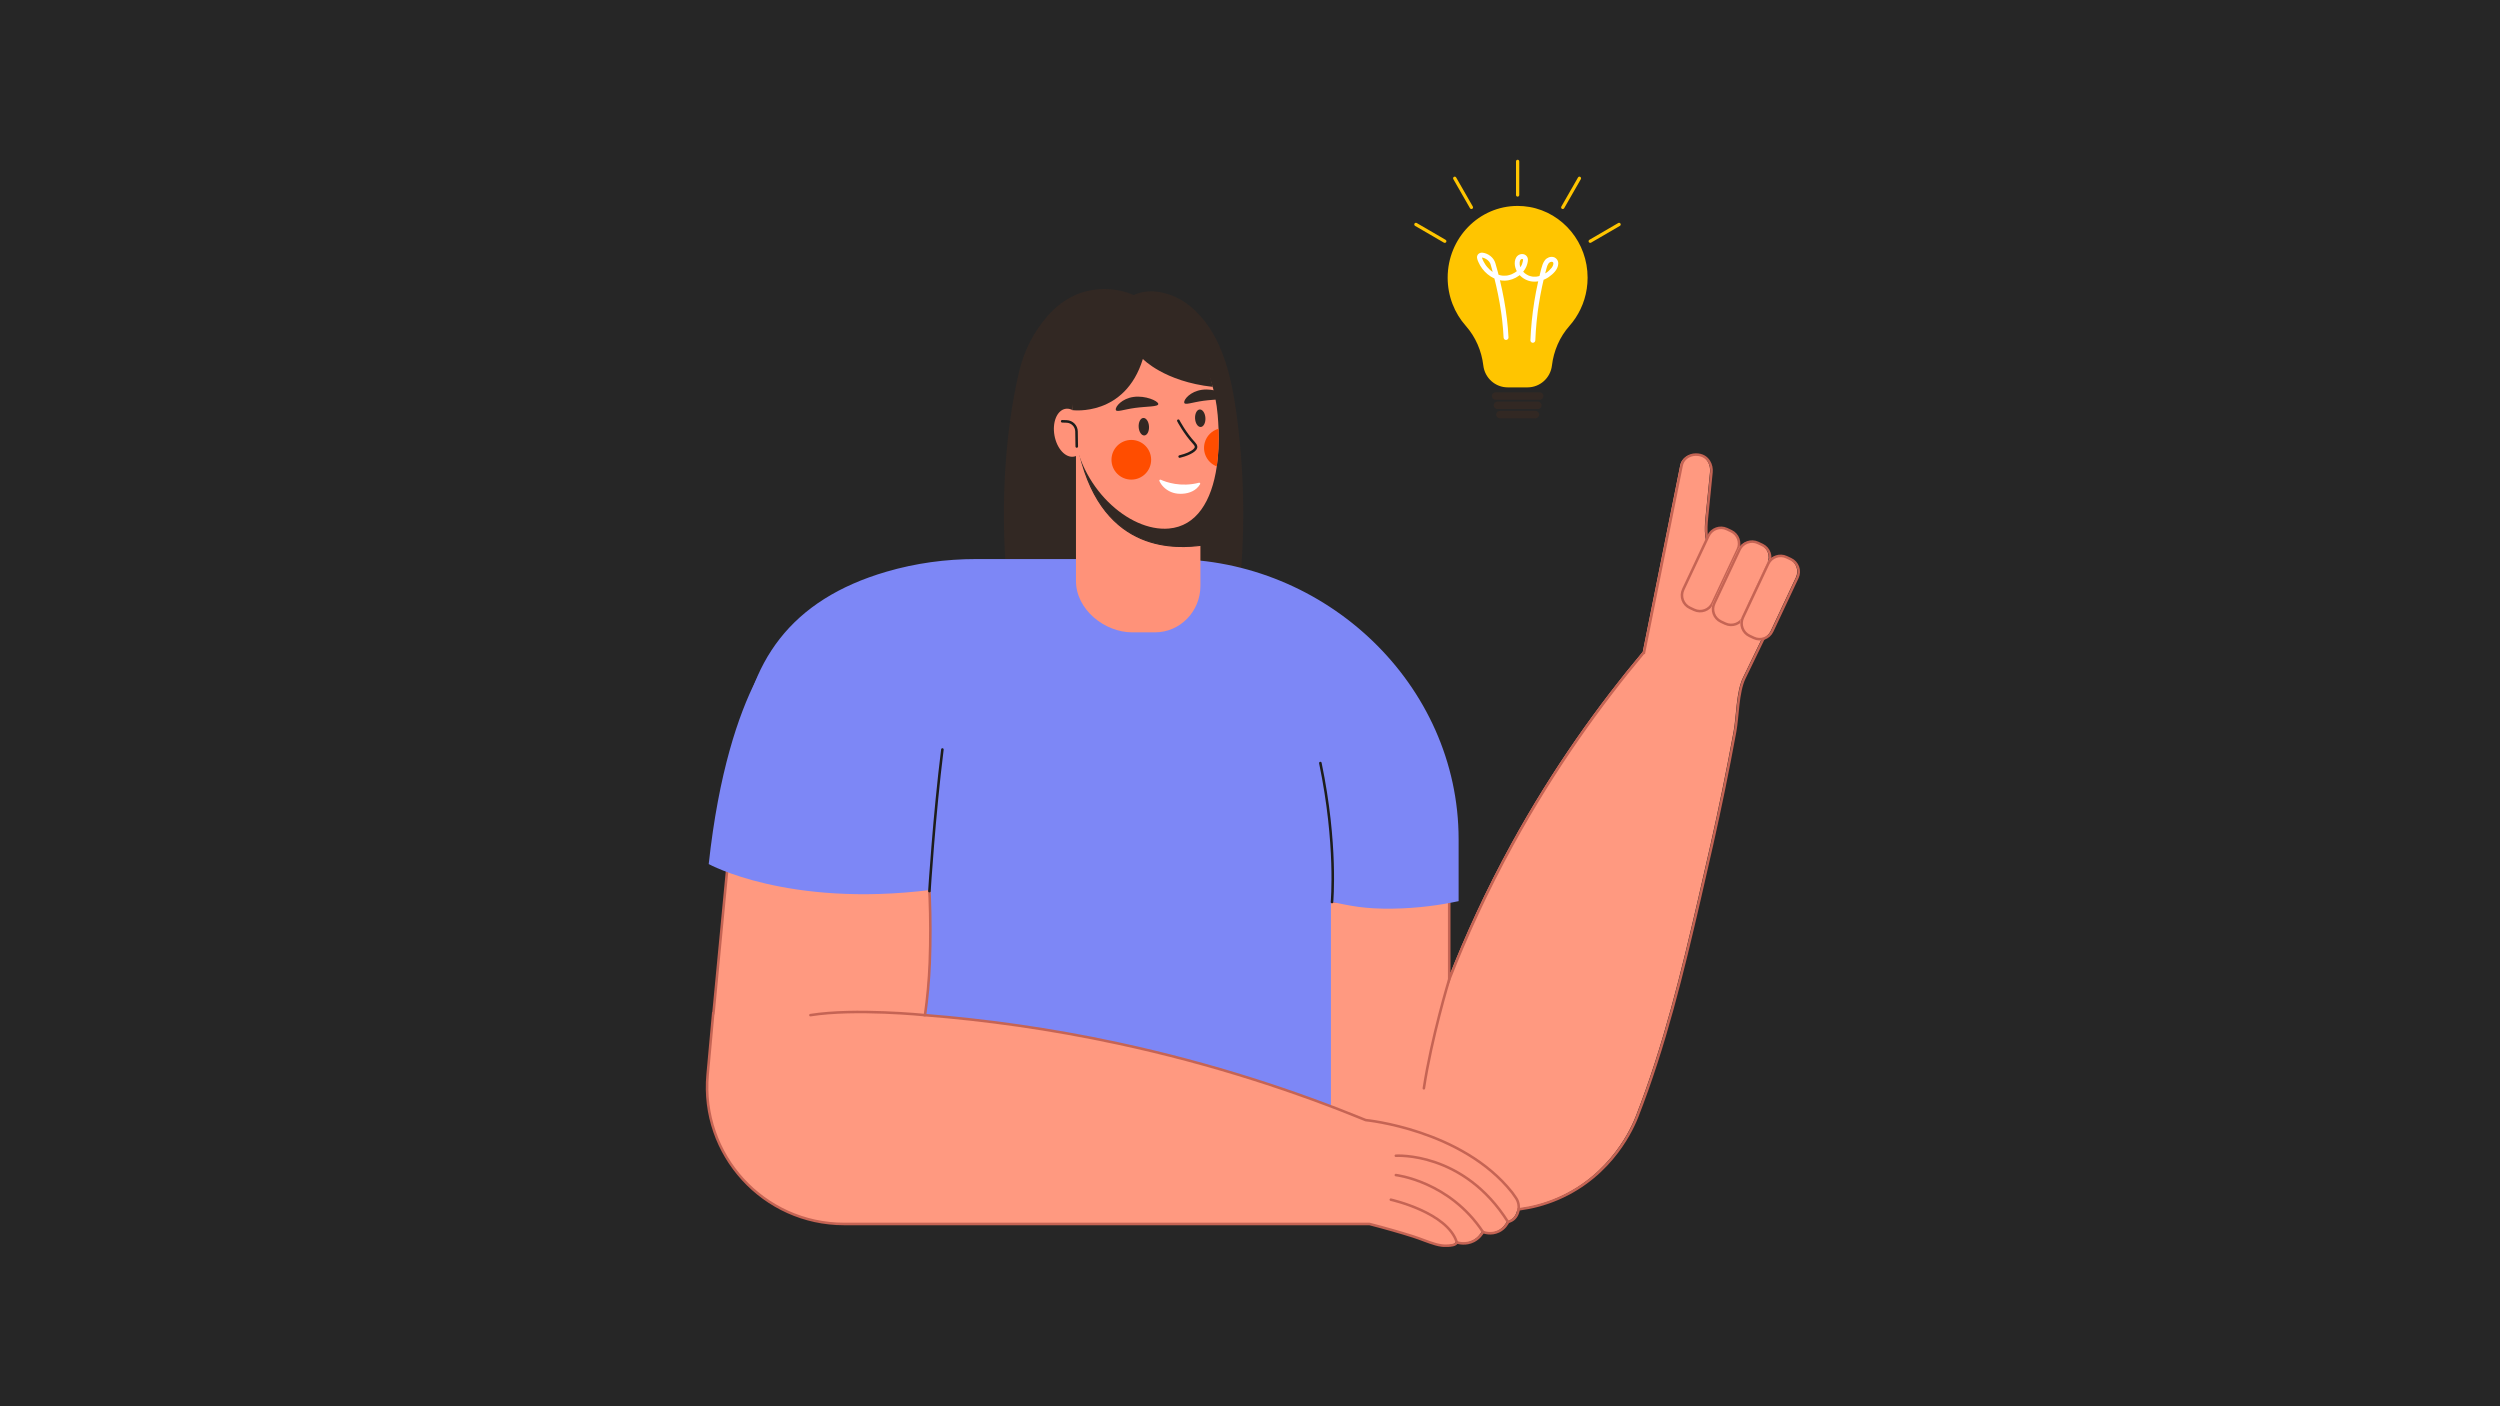 <svg xmlns="http://www.w3.org/2000/svg" xmlns:xlink="http://www.w3.org/1999/xlink" width="1920" zoomAndPan="magnify" viewBox="0 0 1440 810" height="1080" preserveAspectRatio="xMidYMid meet" version="1.0"><defs><clipPath id="72e28855b9"><path d="M 739 240 L 1037.125 240 L 1037.125 718 L 739 718 Z M 739 240 " clip-rule="nonzero"/></clipPath><clipPath id="0d4495bfcb"><path d="M 964 290 L 1037.125 290 L 1037.125 381 L 964 381 Z M 964 290 " clip-rule="nonzero"/></clipPath><clipPath id="dd2ae28b5d"><path d="M 981 299 L 1037.125 299 L 1037.125 389 L 981 389 Z M 981 299 " clip-rule="nonzero"/></clipPath><clipPath id="ca70c8ee18"><path d="M 402.625 462 L 895 462 L 895 718.238 L 402.625 718.238 Z M 402.625 462 " clip-rule="nonzero"/></clipPath><clipPath id="389cfcba1c"><path d="M 782 644 L 889 644 L 889 718.238 L 782 718.238 Z M 782 644 " clip-rule="nonzero"/></clipPath><clipPath id="bd553cf415"><path d="M 782 655 L 875 655 L 875 718.238 L 782 718.238 Z M 782 655 " clip-rule="nonzero"/></clipPath><clipPath id="c36904dfe8"><path d="M 779 669 L 860 669 L 860 718.238 L 779 718.238 Z M 779 669 " clip-rule="nonzero"/></clipPath></defs><rect x="-144" width="1728" fill="#ffffff" y="-81" height="972" fill-opacity="1"/><rect x="-144" width="1728" fill="#262626" y="-81" height="972" fill-opacity="1"/><path fill="#ff9980" d="M 1016.746 363.891 L 985.52 318.062 C 981.566 312.262 981.645 305.18 982.336 298.195 L 984.949 271.914 C 985.164 269.746 984.707 267.543 983.555 265.695 C 982.285 263.664 980.016 261.719 975.969 261.742 C 971.906 261.766 968.332 264.352 967.711 268.371 L 946.137 375.797 C 946.086 375.785 946.035 375.773 945.984 375.762 C 921.059 405.551 894.598 442.164 870.543 485.98 C 855.84 512.766 843.855 538.93 834.066 563.953 L 834.066 519.055 L 759.93 519.055 L 759.93 685.078 L 814.785 685.078 L 833.668 691.836 C 839.453 693.965 866.41 703.168 896.535 690.246 C 928.441 676.559 940.125 648.262 942.191 642.984 C 958.09 602.387 968.371 559.859 978.16 517.461 C 982.957 496.699 987.727 475.93 991.996 455.051 C 994.289 443.855 996.469 432.633 998.535 421.391 C 1000.203 412.289 999.949 398.602 1003.941 390.352 C 1008.211 381.527 1012.477 372.711 1016.746 363.891 Z M 1016.746 363.891 " fill-opacity="1" fill-rule="nonzero"/><g clip-path="url(#72e28855b9)"><path stroke-linecap="round" transform="matrix(0.211, 0, 0, 0.211, 196.633, -87.984)" fill="none" stroke-linejoin="miter" d="M 3890.918 2142.223 L 3742.768 1924.964 C 3724.013 1897.464 3724.383 1863.889 3727.664 1830.778 L 3740.062 1706.185 C 3741.081 1695.908 3738.913 1685.463 3733.446 1676.704 C 3727.423 1667.074 3716.655 1657.852 3697.455 1657.963 C 3678.181 1658.074 3661.224 1670.333 3658.277 1689.389 L 3555.921 2198.668 C 3555.68 2198.612 3555.44 2198.557 3555.199 2198.501 C 3436.942 2339.724 3311.401 2513.298 3197.277 2721.021 C 3127.52 2848.003 3070.662 2972.04 3024.219 3090.67 L 3024.219 2877.818 L 2672.487 2877.818 L 2672.487 3664.894 L 2932.741 3664.894 L 3022.328 3696.931 C 3049.775 3707.023 3177.669 3750.653 3320.593 3689.394 C 3471.968 3624.505 3527.4 3490.356 3537.203 3465.338 C 3612.631 3272.874 3661.409 3071.263 3707.852 2870.262 C 3730.61 2771.836 3753.239 2673.373 3773.495 2574.391 C 3784.374 2521.317 3794.715 2468.113 3804.519 2414.817 C 3812.432 2371.668 3811.228 2306.779 3830.168 2267.668 C 3850.424 2225.835 3870.662 2184.038 3890.918 2142.223 Z M 3890.918 2142.223 " stroke="#c56454" stroke-width="7" stroke-opacity="1" stroke-miterlimit="10"/></g><path stroke-linecap="round" transform="matrix(0.211, 0, 0, 0.211, 196.633, -87.984)" fill-opacity="1" fill="#ff9980" fill-rule="nonzero" stroke-linejoin="miter" d="M 3692.878 2081.723 L 3681.221 2076.242 C 3662.373 2067.371 3654.274 2044.927 3663.133 2026.056 L 3732.037 1879.556 C 3740.915 1860.704 3763.376 1852.593 3782.224 1861.463 L 3793.881 1866.945 C 3812.747 1875.815 3820.846 1898.278 3811.969 1917.149 L 3743.064 2063.649 C 3734.206 2082.501 3711.726 2090.594 3692.878 2081.723 Z M 3692.878 2081.723 " stroke="#c56454" stroke-width="7" stroke-opacity="1" stroke-miterlimit="10"/><path fill="#ff9980" d="M 992.883 359.059 L 990.426 357.902 C 986.453 356.031 984.746 351.293 986.617 347.316 L 1001.137 316.41 C 1003.008 312.434 1007.742 310.727 1011.719 312.598 L 1014.176 313.754 C 1018.148 315.625 1019.855 320.359 1017.984 324.34 L 1003.465 355.242 C 1001.594 359.219 996.859 360.93 992.883 359.059 Z M 992.883 359.059 " fill-opacity="1" fill-rule="nonzero"/><g clip-path="url(#0d4495bfcb)"><path stroke-linecap="round" transform="matrix(0.211, 0, 0, 0.211, 196.633, -87.984)" fill="none" stroke-linejoin="miter" d="M 3777.702 2119.316 L 3766.045 2113.834 C 3747.197 2104.964 3739.098 2082.501 3747.976 2063.649 L 3816.862 1917.13 C 3825.739 1898.278 3848.2 1890.186 3867.067 1899.056 L 3878.724 1904.538 C 3897.571 1913.408 3905.67 1935.853 3896.793 1954.723 L 3827.907 2101.223 C 3819.03 2120.075 3796.568 2128.186 3777.702 2119.316 Z M 3777.702 2119.316 " stroke="#c56454" stroke-width="7" stroke-opacity="1" stroke-miterlimit="10"/></g><path fill="#ff9980" d="M 1009.328 367.285 L 1006.871 366.129 C 1002.895 364.258 1001.188 359.52 1003.059 355.543 L 1017.582 324.637 C 1019.449 320.66 1024.184 318.953 1028.16 320.824 L 1030.617 321.98 C 1034.59 323.852 1036.297 328.586 1034.43 332.566 L 1019.906 363.469 C 1018.035 367.445 1013.301 369.152 1009.328 367.285 Z M 1009.328 367.285 " fill-opacity="1" fill-rule="nonzero"/><g clip-path="url(#dd2ae28b5d)"><path stroke-linecap="round" transform="matrix(0.211, 0, 0, 0.211, 196.633, -87.984)" fill="none" stroke-linejoin="miter" d="M 3855.725 2158.316 L 3844.067 2152.835 C 3825.201 2143.964 3817.102 2121.501 3825.98 2102.649 L 3894.884 1956.13 C 3903.743 1937.278 3926.204 1929.186 3945.071 1938.056 L 3956.728 1943.538 C 3975.575 1952.408 3983.674 1974.853 3974.816 1993.723 L 3905.911 2140.223 C 3897.034 2159.075 3874.572 2167.168 3855.725 2158.316 Z M 3855.725 2158.316 " stroke="#c56454" stroke-width="7" stroke-opacity="1" stroke-miterlimit="10"/></g><path fill="#322823" d="M 707.594 214.273 C 703.824 200.289 697.691 187.027 686.672 177.332 C 677.988 169.688 664.121 164.719 652.98 169.973 C 645.977 166.625 622.543 160.426 603.629 181.734 C 595.547 190.836 589.883 201.941 587.043 213.926 C 581.949 235.406 574 282.141 580.965 345.633 L 582.398 361.836 L 647.055 361.809 L 711.707 362.152 L 713.219 345.961 C 717.352 309.93 717.121 273.402 712.094 237.477 C 711.023 229.832 709.664 221.945 707.594 214.273 Z M 707.594 214.273 " fill-opacity="1" fill-rule="nonzero"/><path fill="#7d87f6" d="M 647.172 322.016 L 562.184 322.016 C 544.742 322.016 527.363 324.398 510.621 329.293 C 455.551 345.387 430.227 381.133 425.789 433.801 L 420.289 499.145 L 510.855 510.871 L 510.855 665.488 L 766.617 665.488 L 766.617 519.406 C 777.77 521.707 785.676 523.621 802.191 523.383 C 816.988 523.168 829.836 521.281 840.164 519.059 C 840.164 507.188 840.164 495.32 840.164 483.449 C 840.164 394.102 763.453 322.016 674.172 322.016 Z M 647.172 322.016 " fill-opacity="1" fill-rule="nonzero"/><path fill="#ff9980" d="M 872.426 689.707 L 870.309 686.688 C 841.551 650.305 786.066 644.969 786.066 644.969 C 746.145 628.641 698.312 612.609 643.305 600.773 C 604.121 592.344 566.953 587.266 532.449 584.516 C 533.809 574.801 534.777 564.711 535.176 554.273 C 536.172 528.137 534.961 504.344 532.699 483.445 L 420.285 483.445 L 410.723 583.5 C 410.676 583.504 410.629 583.508 410.582 583.508 L 407.379 618.75 C 403.184 664.938 439.523 704.766 485.871 704.766 L 788.176 704.766 C 792.648 705.898 797.094 707.125 801.527 708.387 C 805.516 709.523 809.492 710.707 813.441 711.973 C 817.781 713.359 821.988 715.234 826.371 716.461 C 828.637 717.094 831.012 717.477 833.367 717.273 C 834.93 717.137 837.637 717.105 838.43 715.434 C 838.438 715.418 838.445 715.402 838.449 715.391 C 839.422 715.68 843.711 716.855 848.172 714.57 C 851.309 712.961 852.902 710.469 853.508 709.391 C 854.258 709.672 858.203 711.055 862.453 709.066 C 865.938 707.438 867.484 704.539 867.918 703.652 L 869.266 703.117 C 873.973 701.238 875.617 694.262 872.426 689.707 Z M 872.426 689.707 " fill-opacity="1" fill-rule="nonzero"/><g clip-path="url(#ca70c8ee18)"><path stroke-linecap="round" transform="matrix(0.211, 0, 0, 0.211, 196.633, -87.984)" fill="none" stroke-linejoin="miter" d="M 3206.21 3686.838 L 3196.165 3672.523 C 3059.727 3500.041 2796.489 3474.745 2796.489 3474.745 C 2607.085 3397.337 2380.153 3321.337 2119.175 3265.226 C 1933.274 3225.263 1756.936 3201.189 1593.236 3188.152 C 1599.686 3142.096 1604.282 3094.263 1606.172 3044.781 C 1610.898 2920.873 1605.153 2808.077 1594.422 2709.002 L 1061.089 2709.002 L 1015.721 3183.337 C 1015.499 3183.355 1015.276 3183.374 1015.054 3183.374 L 999.857 3350.448 C 979.953 3569.412 1152.362 3758.227 1372.253 3758.227 L 2806.497 3758.227 C 2827.717 3763.598 2848.807 3769.412 2869.842 3775.394 C 2888.763 3780.783 2907.63 3786.394 2926.366 3792.394 C 2946.956 3798.968 2966.916 3807.857 2987.709 3813.672 C 2998.458 3816.672 3009.726 3818.487 3020.901 3817.524 C 3028.314 3816.875 3041.158 3816.727 3044.92 3808.801 C 3044.957 3808.727 3044.994 3808.653 3045.012 3808.598 C 3049.627 3809.968 3069.976 3815.542 3091.14 3804.709 C 3106.022 3797.079 3113.583 3785.264 3116.456 3780.153 C 3120.014 3781.487 3138.732 3788.042 3158.896 3778.616 C 3175.427 3770.894 3182.766 3757.153 3184.823 3752.949 L 3191.217 3750.412 C 3213.549 3741.505 3221.351 3708.431 3206.21 3686.838 Z M 3206.21 3686.838 " stroke="#c56454" stroke-width="7" stroke-opacity="1" stroke-miterlimit="10"/></g><path fill="#7d87f6" d="M 453.938 365.543 C 453.938 365.543 419.754 391.797 408.219 497.703 C 408.219 497.703 453.672 522.824 535.754 512.641 C 535.754 512.641 535.078 481.438 543.215 457.324 Z M 453.938 365.543 " fill-opacity="1" fill-rule="nonzero"/><g clip-path="url(#389cfcba1c)"><path stroke-linecap="round" transform="matrix(0.211, 0, 0, 0.211, 196.633, -87.984)" fill="none" stroke-linejoin="miter" d="M 2878.552 3572.005 C 2878.552 3572.005 3063.434 3559.356 3184.804 3752.949 " stroke="#c56454" stroke-width="7" stroke-opacity="1" stroke-miterlimit="10"/></g><g clip-path="url(#bd553cf415)"><path stroke-linecap="round" transform="matrix(0.211, 0, 0, 0.211, 196.633, -87.984)" fill="none" stroke-linejoin="miter" d="M 3116.512 3780.301 C 3024.515 3641.208 2878.552 3624.764 2878.552 3624.764 " stroke="#c56454" stroke-width="7" stroke-opacity="1" stroke-miterlimit="10"/></g><g clip-path="url(#c36904dfe8)"><path stroke-linecap="round" transform="matrix(0.211, 0, 0, 0.211, 196.633, -87.984)" fill="none" stroke-linejoin="miter" d="M 2864.838 3691.949 C 2864.838 3691.949 3020.234 3726.412 3045.124 3808.875 " stroke="#c56454" stroke-width="7" stroke-opacity="1" stroke-miterlimit="10"/></g><path fill="#ff9279" d="M 691.438 259.227 L 691.438 337.449 C 691.438 352.242 679.715 364.234 665.246 364.234 L 652.199 364.234 C 636.168 364.234 619.758 351.027 619.758 334.641 L 619.758 259.312 Z M 691.438 259.227 " fill-opacity="1" fill-rule="nonzero"/><path stroke-linecap="round" transform="matrix(0.211, 0, 0, 0.211, 196.633, -87.984)" fill-opacity="1" fill="#322823" fill-rule="nonzero" stroke-linejoin="miter" d="M 2348.666 1795.056 L 2348.666 1905.389 C 2286.007 1913.001 2081.591 1932.778 2015.411 1656.241 C 2015.077 1654.778 2010.982 1641.907 2010.852 1641.518 C 2010.852 1641.518 2192.528 1776.797 2348.666 1795.056 Z M 2348.666 1795.056 " stroke="#322823" stroke-width="3" stroke-opacity="1" stroke-miterlimit="10"/><path fill="#ff9279" d="M 700.871 268.613 C 700.871 268.629 700.863 268.641 700.863 268.656 C 697.938 288.734 689.145 303.074 673.234 304.445 C 650.258 306.422 621.137 280.594 618.191 246.316 C 615.25 212.047 631.492 182.664 654.469 180.688 C 673.777 179.027 691.699 197.25 698.672 223.453 C 699.148 225.227 699.574 227.039 699.941 228.879 C 700.605 232.207 701.098 235.648 701.402 239.168 C 701.625 241.805 701.789 244.406 701.879 246.965 C 701.879 247.047 701.883 247.129 701.887 247.207 C 702.156 254.793 701.828 262.012 700.871 268.613 Z M 700.871 268.613 " fill-opacity="1" fill-rule="nonzero"/><path fill="#ff9279" d="M 624.867 247.684 C 625.027 248.586 625.133 249.492 625.18 250.398 C 625.227 251.305 625.215 252.195 625.145 253.066 C 625.074 253.941 624.945 254.785 624.762 255.594 C 624.578 256.402 624.34 257.16 624.047 257.871 C 623.758 258.586 623.418 259.234 623.027 259.82 C 622.641 260.41 622.215 260.926 621.746 261.363 C 621.277 261.805 620.777 262.164 620.246 262.441 C 619.711 262.719 619.16 262.91 618.586 263.012 C 618.012 263.117 617.426 263.129 616.832 263.055 C 616.238 262.98 615.645 262.816 615.051 262.566 C 614.457 262.316 613.879 261.984 613.309 261.566 C 612.742 261.148 612.199 260.66 611.68 260.094 C 611.156 259.527 610.672 258.898 610.215 258.203 C 609.762 257.508 609.352 256.766 608.98 255.969 C 608.613 255.172 608.293 254.344 608.023 253.477 C 607.75 252.609 607.535 251.727 607.371 250.82 C 607.211 249.918 607.105 249.012 607.059 248.105 C 607.012 247.199 607.023 246.309 607.094 245.438 C 607.164 244.562 607.293 243.719 607.477 242.91 C 607.66 242.102 607.898 241.344 608.191 240.633 C 608.484 239.918 608.82 239.27 609.211 238.684 C 609.598 238.094 610.027 237.578 610.492 237.141 C 610.961 236.699 611.465 236.34 611.996 236.062 C 612.527 235.785 613.078 235.594 613.652 235.492 C 614.227 235.387 614.812 235.375 615.406 235.449 C 616.004 235.523 616.598 235.688 617.188 235.938 C 617.781 236.188 618.359 236.52 618.93 236.938 C 619.496 237.355 620.039 237.844 620.562 238.41 C 621.082 238.977 621.57 239.605 622.023 240.301 C 622.477 240.996 622.887 241.738 623.258 242.535 C 623.625 243.332 623.945 244.16 624.219 245.027 C 624.488 245.895 624.703 246.777 624.867 247.684 Z M 624.867 247.684 " fill-opacity="1" fill-rule="nonzero"/><path fill="#322823" d="M 658.293 206.754 C 658.293 206.754 670.52 219.746 698.504 222.828 C 698.504 222.828 690.109 173.332 649.082 179.855 C 649.082 179.855 612.422 189.297 617.875 236.262 C 617.875 236.262 648.031 240.191 658.293 206.754 Z M 658.293 206.754 " fill-opacity="1" fill-rule="nonzero"/><path stroke-linecap="round" transform="matrix(0.211, 0, 0, 0.211, 196.633, -87.984)" fill="none" stroke-linejoin="miter" d="M 2288.397 1663.315 C 2303.742 1659.833 2329.373 1650.259 2332.783 1639.278 C 2333.191 1637.981 2334.414 1634 2328.558 1627.667 C 2302.519 1599.537 2285.432 1566.815 2284.746 1565.426 " stroke="#1d1d1b" stroke-width="7" stroke-opacity="1" stroke-miterlimit="10"/><path fill="#ff4d00" d="M 663.059 264.828 C 663.059 265.582 662.984 266.324 662.84 267.059 C 662.691 267.797 662.477 268.512 662.188 269.203 C 661.902 269.898 661.551 270.555 661.133 271.18 C 660.715 271.805 660.242 272.383 659.711 272.914 C 659.184 273.441 658.605 273.918 657.98 274.332 C 657.359 274.75 656.699 275.102 656.008 275.391 C 655.312 275.676 654.598 275.895 653.863 276.039 C 653.129 276.188 652.387 276.262 651.637 276.262 C 650.887 276.262 650.145 276.188 649.406 276.039 C 648.672 275.895 647.957 275.676 647.266 275.391 C 646.57 275.102 645.914 274.75 645.289 274.332 C 644.668 273.918 644.09 273.441 643.559 272.914 C 643.027 272.383 642.555 271.805 642.137 271.18 C 641.723 270.555 641.371 269.898 641.082 269.203 C 640.797 268.512 640.578 267.797 640.434 267.059 C 640.285 266.324 640.215 265.582 640.215 264.828 C 640.215 264.078 640.285 263.336 640.434 262.602 C 640.578 261.863 640.797 261.148 641.082 260.457 C 641.371 259.762 641.723 259.102 642.137 258.48 C 642.555 257.855 643.027 257.277 643.559 256.746 C 644.09 256.215 644.668 255.742 645.289 255.324 C 645.914 254.91 646.57 254.555 647.266 254.27 C 647.957 253.98 648.672 253.766 649.406 253.617 C 650.145 253.473 650.887 253.398 651.637 253.398 C 652.387 253.398 653.129 253.473 653.863 253.617 C 654.598 253.766 655.312 253.98 656.008 254.27 C 656.699 254.555 657.359 254.91 657.98 255.324 C 658.605 255.742 659.184 256.215 659.711 256.746 C 660.242 257.277 660.715 257.855 661.133 258.48 C 661.551 259.102 661.902 259.762 662.188 260.457 C 662.477 261.148 662.691 261.863 662.84 262.602 C 662.984 263.336 663.059 264.078 663.059 264.828 Z M 663.059 264.828 " fill-opacity="1" fill-rule="nonzero"/><path fill="#ff4d00" d="M 700.871 268.613 C 700.871 268.629 700.863 268.641 700.863 268.656 C 695.395 266.566 692.324 260.598 693.961 254.852 C 695.086 250.879 698.18 247.996 701.879 246.965 C 701.883 247.043 701.887 247.125 701.891 247.207 C 702.156 254.793 701.828 262.012 700.871 268.613 Z M 700.871 268.613 " fill-opacity="1" fill-rule="nonzero"/><path fill="#322823" d="M 688.359 241.074 C 688.523 243.863 689.992 246.043 691.633 245.945 C 693.281 245.852 694.48 243.512 694.316 240.727 C 694.156 237.941 692.688 235.762 691.043 235.859 C 689.398 235.953 688.199 238.293 688.359 241.074 Z M 688.359 241.074 " fill-opacity="1" fill-rule="nonzero"/><path fill="#322823" d="M 655.871 245.957 C 656.031 248.742 657.5 250.922 659.145 250.828 C 660.793 250.734 661.992 248.395 661.828 245.609 C 661.668 242.824 660.199 240.645 658.555 240.738 C 656.91 240.832 655.707 243.172 655.871 245.957 Z M 655.871 245.957 " fill-opacity="1" fill-rule="nonzero"/><path fill="#322823" d="M 642.672 235.965 C 642.906 237.711 647.059 235.875 653.824 234.957 C 660.59 234.035 667.41 234.375 667.168 232.629 C 666.934 230.879 659.727 227.707 652.961 228.629 C 646.195 229.551 642.43 234.215 642.672 235.965 Z M 642.672 235.965 " fill-opacity="1" fill-rule="nonzero"/><path fill="#322823" d="M 682.09 231.852 C 682.324 233.598 686.477 231.762 693.242 230.844 C 700.008 229.922 706.828 230.262 706.586 228.516 C 706.352 226.766 699.145 223.594 692.379 224.516 C 685.613 225.438 681.848 230.102 682.09 231.852 Z M 682.09 231.852 " fill-opacity="1" fill-rule="nonzero"/><path stroke-linecap="round" transform="matrix(0.211, 0, 0, 0.211, 196.633, -87.984)" fill="none" stroke-linejoin="miter" d="M 1967.634 1567.055 L 1979.884 1567.463 C 1994.747 1567.963 2006.571 1579.981 2006.812 1594.87 L 2007.46 1635.852 " stroke="#1d1d1b" stroke-width="7" stroke-opacity="1" stroke-miterlimit="10"/><path stroke-linecap="round" transform="matrix(0.211, 0, 0, 0.211, 196.633, -87.984)" fill="none" stroke-linejoin="miter" d="M 2704.215 2879.466 C 2704.215 2879.466 2718.708 2722.28 2672.487 2500.002 " stroke="#1d1d1b" stroke-width="7" stroke-opacity="1" stroke-miterlimit="10"/><path stroke-linecap="round" transform="matrix(0.211, 0, 0, 0.211, 196.633, -87.984)" fill="none" stroke-linejoin="miter" d="M 1605.283 2849.577 C 1605.283 2849.577 1618.181 2642.836 1640.699 2462.983 " stroke="#1d1d1b" stroke-width="7" stroke-opacity="1" stroke-miterlimit="10"/><path stroke-linecap="round" transform="matrix(0.211, 0, 0, 0.211, 196.633, -87.984)" fill-opacity="1" fill="#ff9980" fill-rule="nonzero" stroke-linejoin="miter" d="M 3024.219 3090.67 C 3024.219 3090.67 2975.737 3250.504 2954.999 3387.912 " stroke="#c56454" stroke-width="7" stroke-opacity="1" stroke-miterlimit="10"/><path stroke-linecap="round" transform="matrix(0.211, 0, 0, 0.211, 196.633, -87.984)" fill-opacity="1" fill="#ff9980" fill-rule="nonzero" stroke-linejoin="miter" d="M 1593.236 3188.152 C 1593.236 3188.152 1402.313 3168.781 1280.423 3188.152 " stroke="#c56454" stroke-width="7" stroke-opacity="1" stroke-miterlimit="10"/><path fill="#ffffff" d="M 668.574 276.312 C 671.691 277.723 680.156 280.77 690.621 278.055 C 691.094 277.934 691.5 278.426 691.281 278.859 C 691.277 278.867 691.273 278.871 691.273 278.875 C 690.723 279.828 690.004 280.68 689.18 281.402 C 686.289 283.934 682.043 284.723 678.309 284.344 C 676.781 284.191 675.281 283.777 673.895 283.113 C 671.266 281.855 669.023 279.723 667.812 277.074 C 667.594 276.59 668.094 276.098 668.574 276.312 Z M 668.574 276.312 " fill-opacity="1" fill-rule="nonzero"/><path fill="#ffc500" d="M 914.457 159.949 C 914.457 168.57 911.887 176.57 907.48 183.195 C 906.426 184.785 905.262 186.301 904 187.719 C 901.188 190.898 898.918 194.496 897.223 198.348 C 895.531 202.207 894.418 206.328 893.914 210.559 C 893.062 217.73 887.023 223.129 879.855 223.129 L 868.453 223.129 C 864.871 223.129 861.57 221.781 859.055 219.531 C 856.543 217.285 854.82 214.145 854.395 210.555 C 853.387 202.094 849.938 194.074 844.309 187.719 C 837.809 180.379 833.852 170.637 833.852 159.945 C 833.852 137.117 851.895 118.613 874.152 118.613 C 876.488 118.613 878.781 118.82 881.008 119.211 C 890.641 120.902 899.105 126.102 905.109 133.477 C 910.949 140.648 914.457 149.879 914.457 159.949 Z M 914.457 159.949 " fill-opacity="1" fill-rule="nonzero"/><path fill="#ffffff" d="M 868.895 194.391 C 868.539 187.062 867.621 179.758 866.312 172.539 C 865.656 168.941 864.902 165.363 864.051 161.809 C 863.223 158.352 862.332 154.895 861.301 151.492 C 860.34 148.336 857.258 145.965 854.051 145.562 C 853.168 145.449 852.293 145.664 851.609 146.246 C 850.977 146.785 850.672 147.68 850.766 148.504 C 850.867 149.367 851.23 150.176 851.57 150.969 C 851.855 151.629 852.18 152.273 852.543 152.891 C 855.484 157.926 860.98 161.879 866.953 161.648 C 872.633 161.434 878.34 157.488 879.766 151.793 C 879.953 151.047 880.125 150.219 880.082 149.445 C 880.031 148.406 879.582 147.562 878.754 146.957 C 877.395 145.961 875.473 146.203 874.223 147.238 C 872.91 148.328 872.438 150.207 872.488 151.855 C 872.535 153.402 872.969 154.914 873.711 156.266 C 875.156 158.91 877.738 160.898 880.594 161.762 C 883.719 162.707 887.082 162.152 889.988 160.785 C 891.461 160.094 892.816 159.145 894.027 158.059 C 895.176 157.031 896.293 155.82 896.93 154.395 C 897.605 152.867 897.941 150.973 896.875 149.523 C 896.332 148.785 895.566 148.211 894.652 148.039 C 893.797 147.875 892.906 147.93 892.094 148.254 C 891.285 148.574 890.559 149.043 889.992 149.719 C 889.363 150.477 888.938 151.301 888.578 152.215 C 887.969 153.789 887.609 155.484 887.191 157.117 C 886.27 160.746 885.453 164.406 884.746 168.086 C 883.324 175.535 882.34 183.074 881.812 190.641 C 881.688 192.434 881.59 194.227 881.516 196.023 C 881.484 196.77 882.188 197.484 882.93 197.449 C 883.723 197.414 884.309 196.824 884.344 196.023 C 884.488 192.508 884.73 188.996 885.07 185.492 C 885.242 183.742 885.438 181.996 885.656 180.25 C 885.711 179.832 885.762 179.414 885.82 178.996 C 885.77 179.367 885.82 178.984 885.828 178.922 C 885.844 178.809 885.859 178.695 885.875 178.578 C 885.906 178.352 885.938 178.125 885.969 177.898 C 886.094 177.027 886.223 176.156 886.359 175.289 C 887.438 168.352 888.891 161.465 890.758 154.699 C 890.852 154.363 890.949 154.027 891.055 153.691 C 891.102 153.543 891.152 153.391 891.207 153.242 C 891.238 153.152 891.273 153.062 891.309 152.973 C 891.332 152.914 891.355 152.855 891.375 152.801 C 891.293 152.992 891.285 153.02 891.344 152.879 C 891.492 152.57 891.645 152.262 891.828 151.973 C 891.879 151.895 891.934 151.816 891.984 151.742 C 892.105 151.566 891.93 151.785 891.934 151.809 C 891.918 151.723 892.301 151.395 892.367 151.336 C 892.418 151.289 892.469 151.246 892.52 151.199 C 892.66 151.074 892.219 151.402 892.461 151.25 C 892.598 151.16 892.734 151.07 892.883 150.992 C 892.922 150.973 893.168 150.879 892.938 150.961 C 892.699 151.043 892.961 150.953 892.996 150.941 C 893.18 150.875 893.363 150.836 893.547 150.789 C 893.828 150.727 893.258 150.812 893.449 150.801 C 893.52 150.797 893.582 150.789 893.652 150.789 C 893.73 150.785 893.809 150.785 893.891 150.789 C 894.051 150.797 894.16 150.887 893.824 150.773 C 893.945 150.812 894.078 150.824 894.203 150.863 C 894.227 150.871 894.25 150.879 894.273 150.887 C 894.414 150.941 894.371 150.922 894.152 150.832 C 894.211 150.891 894.344 150.941 894.422 150.988 C 894.613 151.098 894.336 150.934 894.324 150.906 C 894.348 150.957 894.461 151.027 894.5 151.07 C 894.52 151.09 894.535 151.113 894.555 151.129 C 894.652 151.246 894.629 151.207 894.484 151.027 C 894.512 151.094 894.574 151.16 894.609 151.223 C 894.637 151.266 894.656 151.312 894.684 151.355 C 894.82 151.598 894.582 151.027 894.656 151.297 C 894.676 151.367 894.699 151.438 894.719 151.512 C 894.73 151.562 894.738 151.613 894.75 151.66 C 894.773 151.812 894.766 151.762 894.73 151.512 C 894.715 151.629 894.746 151.777 894.742 151.898 C 894.738 151.98 894.73 152.059 894.727 152.141 C 894.707 152.438 894.793 151.785 894.73 152.082 C 894.703 152.219 894.672 152.355 894.637 152.488 C 894.613 152.57 894.59 152.648 894.562 152.73 C 894.539 152.812 894.438 152.973 894.445 153.055 C 894.445 153.031 894.59 152.73 894.488 152.953 C 894.449 153.035 894.418 153.113 894.375 153.195 C 894.297 153.352 894.215 153.504 894.125 153.656 C 894.051 153.785 893.973 153.906 893.895 154.027 C 893.844 154.102 893.797 154.172 893.746 154.242 C 893.711 154.289 893.68 154.336 893.645 154.383 C 893.781 154.207 893.805 154.176 893.711 154.293 C 893.258 154.828 892.785 155.344 892.273 155.82 C 892.02 156.059 891.758 156.289 891.492 156.508 C 891.43 156.559 891.367 156.605 891.309 156.656 C 891.051 156.863 891.562 156.469 891.293 156.664 C 891.129 156.785 890.965 156.906 890.797 157.023 C 890.219 157.43 889.613 157.797 888.98 158.117 C 888.816 158.199 888.648 158.285 888.477 158.363 C 888.391 158.402 888.305 158.438 888.223 158.48 C 887.934 158.609 888.453 158.391 888.258 158.465 C 887.926 158.594 887.59 158.723 887.25 158.832 C 886.57 159.055 885.883 159.176 885.18 159.316 C 885.59 159.234 885.281 159.301 885.188 159.312 C 885.094 159.324 885.004 159.332 884.914 159.34 C 884.758 159.352 884.605 159.363 884.449 159.371 C 884.078 159.387 883.707 159.387 883.34 159.371 C 883.156 159.359 882.969 159.348 882.785 159.328 C 882.695 159.32 882.602 159.297 882.516 159.297 C 882.535 159.297 882.879 159.352 882.645 159.312 C 882.316 159.25 881.988 159.191 881.668 159.105 C 881.371 159.027 881.078 158.934 880.789 158.824 C 880.711 158.797 880.633 158.766 880.555 158.738 C 880.453 158.695 880.238 158.555 880.582 158.75 C 880.441 158.668 880.273 158.613 880.125 158.539 C 879.547 158.258 878.996 157.922 878.48 157.535 C 878.387 157.469 878.246 157.285 878.504 157.555 C 878.449 157.496 878.371 157.449 878.305 157.398 C 878.199 157.309 878.094 157.215 877.992 157.125 C 877.742 156.898 877.504 156.664 877.281 156.418 C 877.168 156.297 877.059 156.168 876.953 156.043 C 876.918 156 876.883 155.957 876.848 155.914 C 876.652 155.684 877.043 156.184 876.867 155.941 C 876.672 155.672 876.484 155.398 876.316 155.117 C 876.164 154.859 876.023 154.594 875.895 154.316 C 875.859 154.246 875.832 154.16 875.793 154.094 C 875.988 154.43 875.852 154.242 875.812 154.133 C 875.75 153.98 875.695 153.824 875.648 153.668 C 875.555 153.383 875.477 153.09 875.418 152.793 C 875.395 152.676 875.324 152.105 875.375 152.605 C 875.359 152.441 875.34 152.277 875.328 152.109 C 875.309 151.793 875.309 151.48 875.332 151.168 C 875.336 151.09 875.367 150.98 875.355 150.902 C 875.348 150.969 875.336 151.039 875.328 151.105 C 875.336 151.047 875.348 150.988 875.359 150.93 C 875.391 150.758 875.426 150.586 875.477 150.414 C 875.5 150.332 875.527 150.25 875.555 150.168 C 875.57 150.129 875.676 149.863 875.578 150.094 C 875.48 150.328 875.598 150.062 875.613 150.031 C 875.652 149.953 875.691 149.879 875.738 149.805 C 875.781 149.73 875.828 149.66 875.875 149.59 C 876.035 149.336 875.652 149.824 875.863 149.609 C 875.961 149.508 876.16 149.375 876.227 149.258 C 876.125 149.438 876.027 149.402 876.195 149.301 C 876.242 149.273 876.301 149.25 876.344 149.219 C 876.484 149.121 875.984 149.344 876.227 149.27 C 876.293 149.246 876.355 149.223 876.422 149.207 C 876.488 149.191 876.562 149.184 876.625 149.164 C 876.281 149.273 876.344 149.188 876.488 149.184 C 876.641 149.18 876.789 149.195 876.938 149.191 C 876.547 149.199 876.688 149.148 876.832 149.184 C 876.887 149.195 876.941 149.211 876.996 149.227 C 877.051 149.242 877.102 149.27 877.156 149.277 C 876.82 149.207 876.922 149.168 877.062 149.246 C 877.121 149.277 877.176 149.312 877.23 149.348 C 877.441 149.469 877.016 149.137 877.125 149.262 C 877.16 149.301 877.207 149.332 877.242 149.375 C 877.48 149.625 877.113 149.141 877.219 149.34 C 877.25 149.395 877.277 149.461 877.312 149.512 C 877.102 149.191 877.223 149.25 877.238 149.359 C 877.246 149.383 877.254 149.406 877.258 149.426 C 877.289 149.586 877.289 149.559 877.258 149.348 C 877.293 149.383 877.27 149.605 877.266 149.652 C 877.262 149.82 877.246 149.98 877.23 150.145 C 877.203 150.445 877.285 149.785 877.238 150.09 C 877.223 150.195 877.203 150.301 877.184 150.41 C 877.074 151.016 876.906 151.609 876.688 152.184 C 876.66 152.258 876.621 152.332 876.598 152.406 C 876.605 152.387 876.746 152.074 876.648 152.285 C 876.582 152.43 876.516 152.574 876.445 152.719 C 876.305 153.004 876.148 153.285 875.984 153.555 C 875.832 153.809 875.668 154.051 875.496 154.289 C 875.449 154.352 875.395 154.414 875.355 154.48 C 875.363 154.465 875.574 154.203 875.426 154.387 C 875.309 154.531 875.191 154.676 875.07 154.816 C 874.664 155.285 874.223 155.719 873.75 156.125 C 873.648 156.211 873.543 156.297 873.441 156.379 C 873.211 156.57 873.711 156.18 873.469 156.359 C 873.402 156.406 873.34 156.453 873.273 156.504 C 873.012 156.695 872.738 156.875 872.465 157.051 C 871.93 157.379 871.379 157.664 870.809 157.926 C 870.594 158.023 870.902 157.883 870.922 157.879 C 870.844 157.902 870.77 157.941 870.695 157.973 C 870.543 158.031 870.391 158.09 870.238 158.145 C 869.93 158.254 869.621 158.352 869.305 158.434 C 869.016 158.512 868.727 158.582 868.434 158.641 C 868.301 158.664 868.168 158.691 868.035 158.711 C 867.953 158.723 867.871 158.734 867.793 158.746 C 868.254 158.656 867.875 158.734 867.766 158.746 C 867.16 158.812 866.551 158.832 865.945 158.801 C 865.797 158.793 865.648 158.781 865.5 158.77 C 865.379 158.758 864.809 158.656 865.281 158.75 C 864.965 158.688 864.641 158.648 864.324 158.582 C 863.691 158.445 863.07 158.262 862.465 158.035 C 862.32 157.98 862.176 157.922 862.031 157.867 C 861.746 157.75 862.34 158.004 862.059 157.879 C 861.996 157.848 861.93 157.82 861.867 157.793 C 861.574 157.656 861.285 157.512 861 157.359 C 860.43 157.051 859.875 156.707 859.348 156.328 C 859.207 156.23 859.074 156.129 858.938 156.023 C 858.691 155.84 859.195 156.23 858.953 156.035 C 858.91 156 858.863 155.965 858.82 155.93 C 858.555 155.715 858.297 155.488 858.043 155.258 C 857.559 154.812 857.102 154.336 856.672 153.836 C 856.465 153.598 856.27 153.348 856.07 153.102 C 856.355 153.453 855.992 152.996 855.93 152.906 C 855.828 152.766 855.727 152.625 855.633 152.484 C 855.262 151.934 854.918 151.367 854.609 150.781 C 854.461 150.5 854.324 150.219 854.191 149.93 C 854.117 149.773 854.062 149.602 853.98 149.457 C 854.156 149.777 854.047 149.617 854.008 149.516 C 853.969 149.426 853.934 149.332 853.898 149.234 C 853.785 148.945 853.668 148.652 853.59 148.352 C 853.551 148.195 853.598 148.059 853.586 148.434 C 853.59 148.363 853.578 148.297 853.578 148.227 C 853.578 148.168 853.605 147.938 853.566 148.219 C 853.531 148.512 853.59 148.227 853.598 148.168 C 853.559 148.438 853.473 148.461 853.559 148.293 C 853.664 148.078 853.301 148.551 853.477 148.391 C 853.727 148.168 853.188 148.59 853.477 148.391 C 853.68 148.254 853.125 148.5 853.371 148.43 C 853.438 148.41 853.504 148.395 853.57 148.375 C 853.777 148.316 853.43 148.398 853.41 148.395 C 853.5 148.414 853.629 148.383 853.723 148.387 C 853.805 148.391 853.891 148.414 853.973 148.41 C 853.586 148.422 853.785 148.383 853.918 148.406 C 854.059 148.434 854.191 148.461 854.328 148.496 C 854.492 148.539 854.652 148.586 854.812 148.641 C 854.867 148.66 854.922 148.676 854.977 148.695 C 855.094 148.738 855.379 148.926 855.039 148.715 C 855.309 148.883 855.621 148.988 855.898 149.148 C 856.055 149.242 856.203 149.336 856.352 149.434 C 856.398 149.469 856.445 149.504 856.496 149.535 C 856.543 149.57 856.594 149.605 856.641 149.641 C 856.758 149.73 856.734 149.711 856.566 149.578 C 856.602 149.684 856.883 149.848 856.973 149.926 C 857.082 150.023 857.188 150.125 857.293 150.23 C 857.418 150.355 857.535 150.484 857.652 150.617 C 857.688 150.66 857.727 150.707 857.766 150.75 C 857.801 150.797 857.84 150.84 857.875 150.887 C 857.742 150.711 857.719 150.684 857.812 150.805 C 857.988 151.066 858.164 151.324 858.309 151.602 C 858.348 151.676 858.383 151.754 858.418 151.828 C 858.484 151.961 858.477 152.133 858.41 151.793 C 858.441 151.945 858.527 152.105 858.574 152.258 C 858.816 153.059 859.039 153.863 859.266 154.664 C 859.723 156.289 860.16 157.922 860.574 159.555 C 861.422 162.867 862.188 166.207 862.863 169.559 C 863.547 172.93 864.141 176.32 864.633 179.723 C 864.691 180.129 864.75 180.535 864.805 180.941 C 864.832 181.125 864.855 181.309 864.883 181.492 C 864.934 181.871 864.844 181.18 864.891 181.555 C 864.906 181.684 864.926 181.812 864.941 181.945 C 865.051 182.789 865.152 183.637 865.25 184.484 C 865.441 186.152 865.605 187.82 865.746 189.492 C 865.879 191.125 865.984 192.762 866.066 194.398 C 866.102 195.141 866.688 195.859 867.48 195.824 C 868.215 195.781 868.93 195.188 868.895 194.391 Z M 868.895 194.391 " fill-opacity="1" fill-rule="nonzero"/><path fill="#322823" d="M 886.875 230.258 L 861.438 230.258 C 860.262 230.258 859.309 229.305 859.309 228.129 L 859.309 228.113 C 859.309 226.938 860.262 225.984 861.438 225.984 L 886.875 225.984 C 888.055 225.984 889.004 226.938 889.004 228.113 L 889.004 228.129 C 889.004 229.305 888.055 230.258 886.875 230.258 Z M 886.875 230.258 " fill-opacity="1" fill-rule="nonzero"/><path fill="#322823" d="M 885.816 235.602 L 862.5 235.602 C 861.32 235.602 860.371 234.648 860.371 233.473 L 860.371 233.457 C 860.371 232.281 861.32 231.328 862.5 231.328 L 885.816 231.328 C 886.992 231.328 887.945 232.281 887.945 233.457 L 887.945 233.473 C 887.945 234.648 886.992 235.602 885.816 235.602 Z M 885.816 235.602 " fill-opacity="1" fill-rule="nonzero"/><path fill="#322823" d="M 884.402 240.949 L 863.914 240.949 C 862.738 240.949 861.785 239.992 861.785 238.816 L 861.785 238.801 C 861.785 237.625 862.738 236.672 863.914 236.672 L 884.402 236.672 C 885.578 236.672 886.531 237.625 886.531 238.801 L 886.531 238.816 C 886.531 239.992 885.578 240.949 884.402 240.949 Z M 884.402 240.949 " fill-opacity="1" fill-rule="nonzero"/><path fill="#ffc500" d="M 874.156 113.27 C 873.637 113.27 873.215 112.844 873.215 112.32 L 873.215 92.961 C 873.215 92.438 873.637 92.012 874.156 92.012 C 874.676 92.012 875.098 92.438 875.098 92.961 L 875.098 112.32 C 875.102 112.848 874.676 113.27 874.156 113.27 Z M 874.156 113.27 " fill-opacity="1" fill-rule="nonzero"/><path fill="#ffc500" d="M 900.148 120.406 C 899.988 120.406 899.824 120.367 899.676 120.281 C 899.227 120.02 899.07 119.438 899.332 118.984 L 908.938 102.219 C 909.195 101.766 909.773 101.609 910.223 101.871 C 910.676 102.133 910.828 102.715 910.57 103.168 L 900.965 119.934 C 900.789 120.238 900.473 120.406 900.148 120.406 Z M 900.148 120.406 " fill-opacity="1" fill-rule="nonzero"/><path fill="#ffc500" d="M 915.961 139.906 C 915.633 139.906 915.316 139.734 915.141 139.434 C 914.879 138.977 915.035 138.395 915.488 138.133 L 932.121 128.453 C 932.574 128.191 933.148 128.348 933.41 128.801 C 933.672 129.258 933.516 129.84 933.062 130.102 L 916.43 139.781 C 916.281 139.863 916.121 139.906 915.961 139.906 Z M 915.961 139.906 " fill-opacity="1" fill-rule="nonzero"/><path fill="#ffc500" d="M 847.531 120.406 C 847.203 120.406 846.887 120.238 846.715 119.934 L 837.109 103.168 C 836.848 102.715 837.004 102.133 837.453 101.871 C 837.906 101.609 838.48 101.762 838.742 102.219 L 848.348 118.984 C 848.609 119.438 848.453 120.02 848 120.281 C 847.855 120.367 847.691 120.406 847.531 120.406 Z M 847.531 120.406 " fill-opacity="1" fill-rule="nonzero"/><path fill="#ffc500" d="M 832.191 139.906 C 832.031 139.906 831.867 139.867 831.723 139.781 L 815.086 130.102 C 814.637 129.84 814.48 129.258 814.742 128.801 C 815 128.348 815.578 128.191 816.027 128.453 L 832.664 138.133 C 833.113 138.395 833.27 138.977 833.008 139.434 C 832.832 139.734 832.516 139.906 832.191 139.906 Z M 832.191 139.906 " fill-opacity="1" fill-rule="nonzero"/></svg>